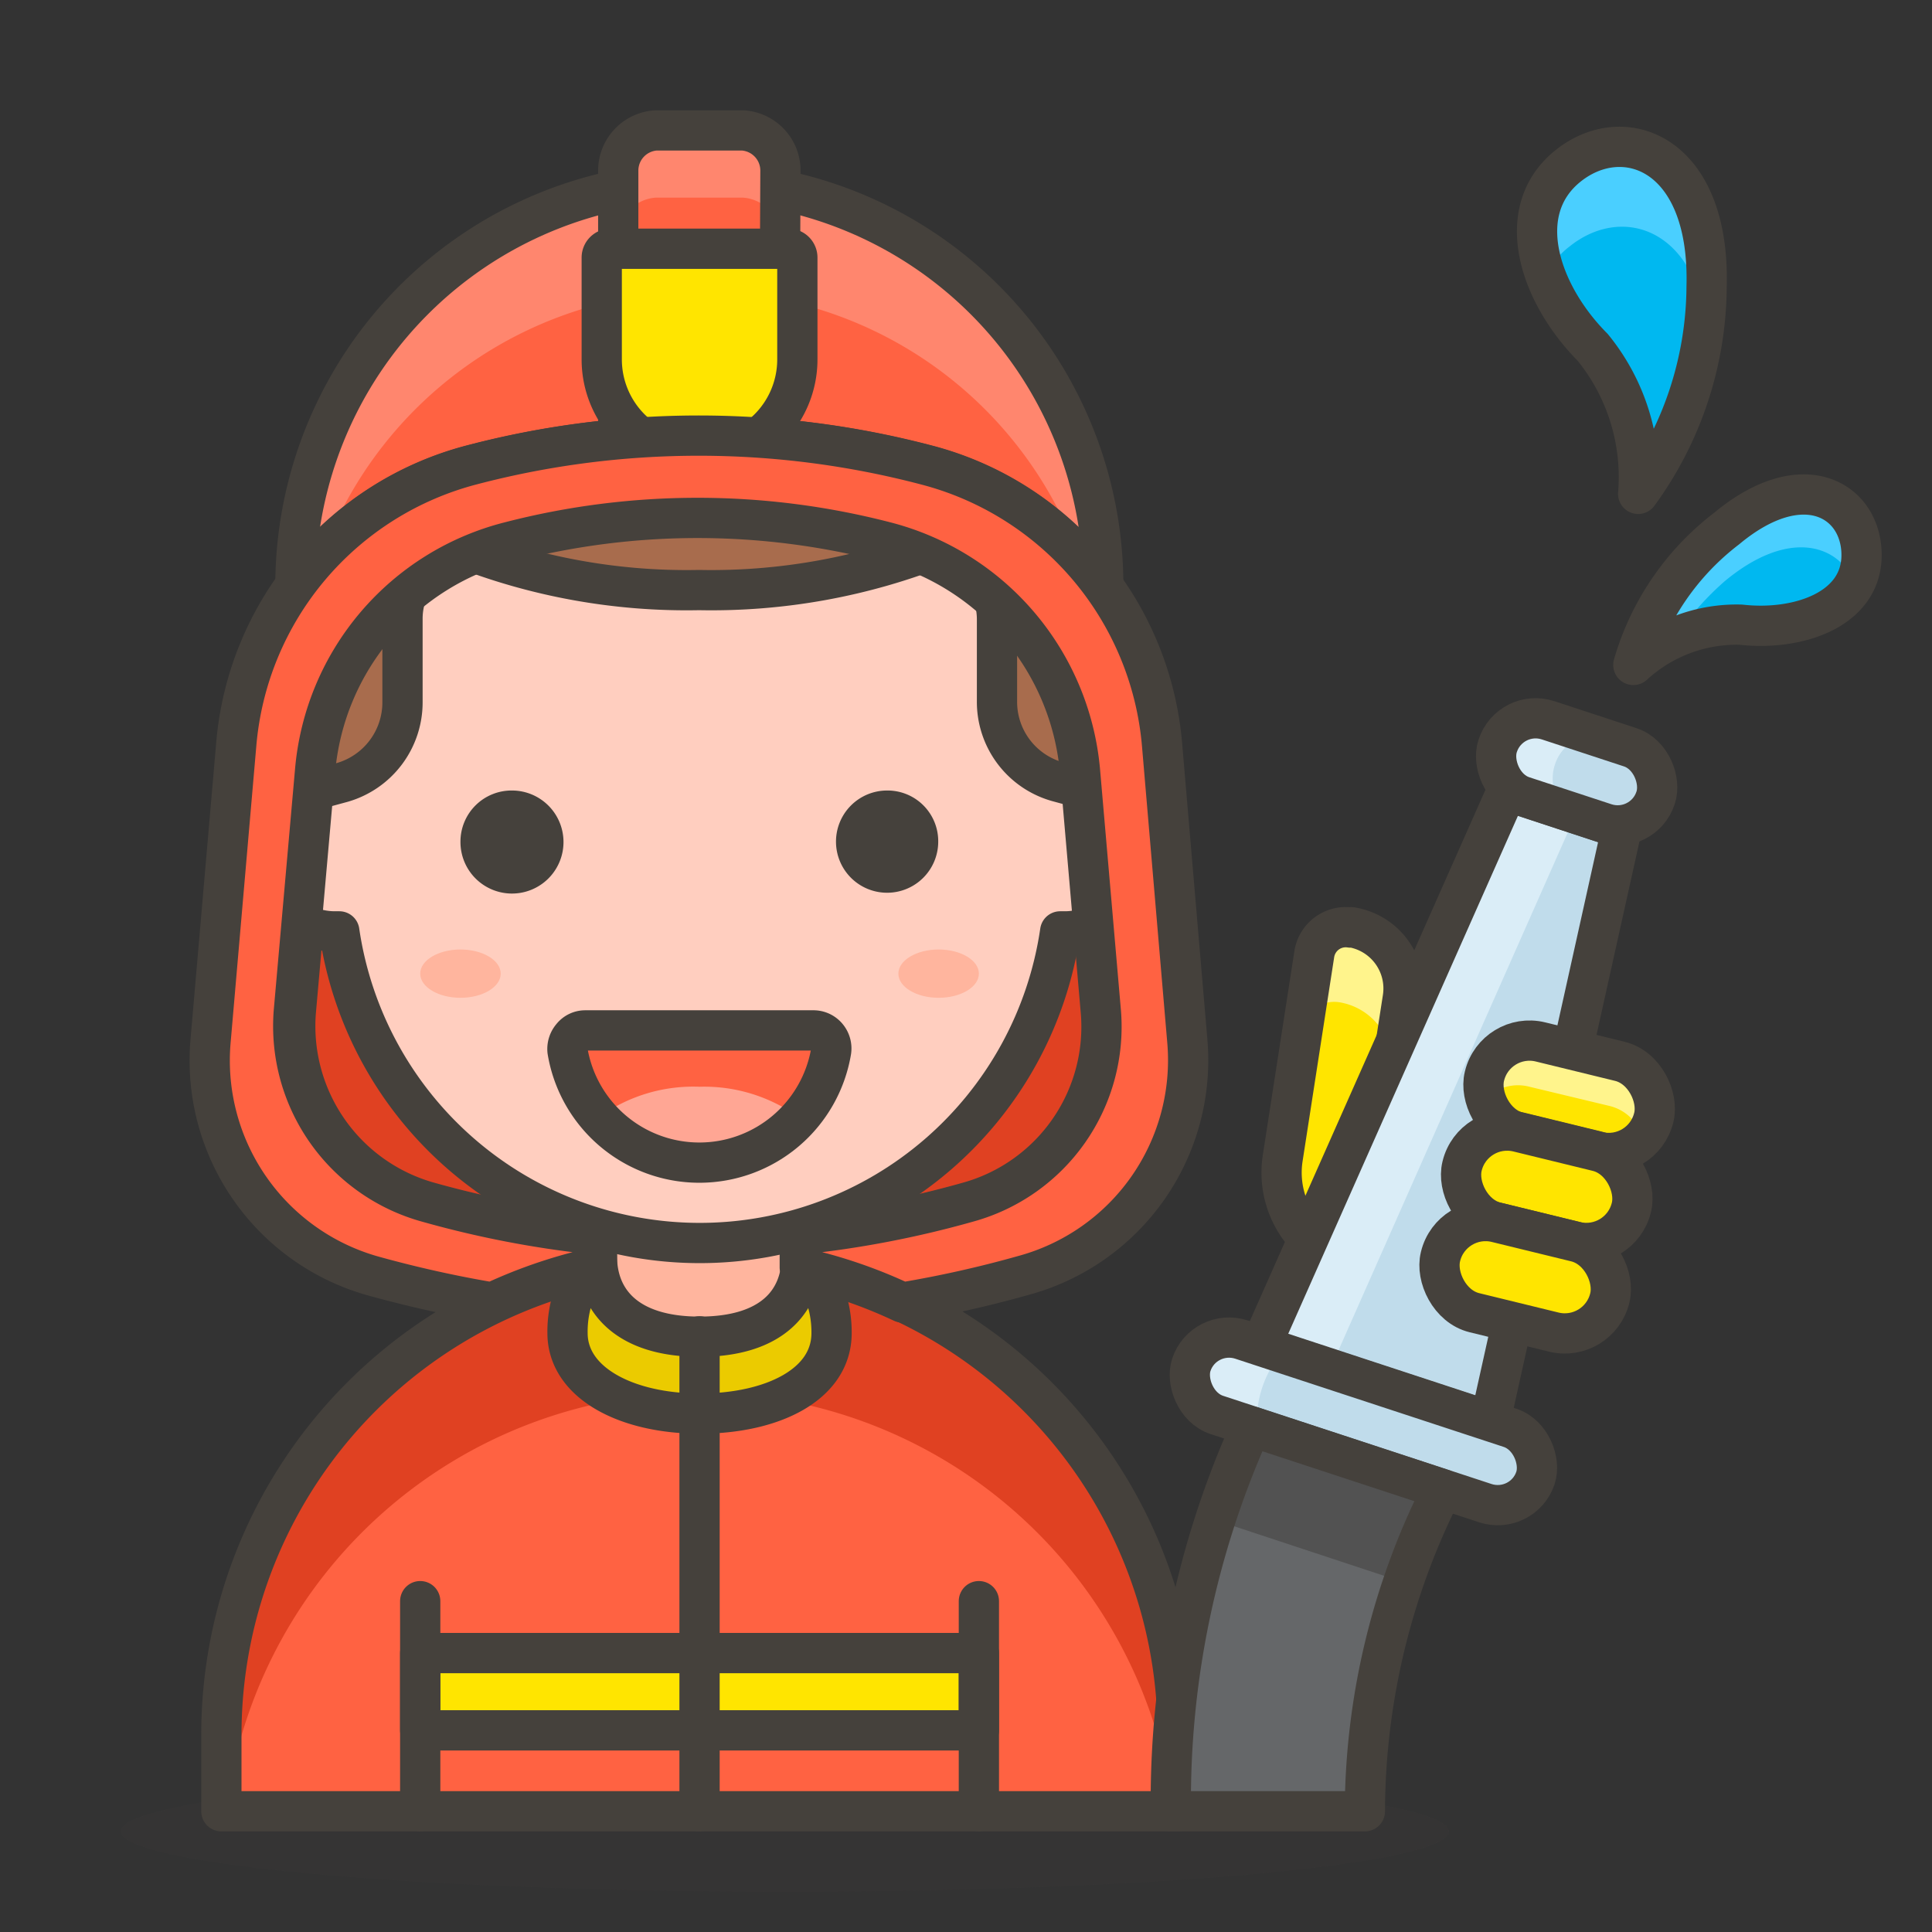 <svg id="Icons" xmlns="http://www.w3.org/2000/svg" viewBox="0 0 48 48"><rect x="0" y="0" width="48" height="48" fill="#333333" stroke="none"/><defs><style>.cls-1,.cls-4{fill:#e04122;}.cls-1,.cls-10,.cls-13,.cls-15,.cls-5,.cls-6,.cls-7,.cls-8,.cls-9{stroke:#45413c;stroke-linecap:round;stroke-linejoin:round;}.cls-10,.cls-2{fill:#45413c;}.cls-2{opacity:0.15;}.cls-15,.cls-3{fill:#ff6242;}.cls-5{fill:none;}.cls-12,.cls-6{fill:#ffb59e;}.cls-7{fill:#ebcb00;}.cls-8{fill:#a86c4d;}.cls-9{fill:#ffcebf;}.cls-11{fill:#ffa694;}.cls-13,.cls-16{fill:#ffe500;}.cls-14{fill:#ff866e;}.cls-17{fill:#fff48c;}.cls-18{fill:#c0dceb;}.cls-19{fill:#daedf7;}.cls-20{fill:#656769;}.cls-21{fill:#525252;}.cls-22{fill:#00b8f0;}.cls-23{fill:#4acfff;}</style></defs><title>184-man-firefighter-2</title><path id="_Path_" data-name="&lt;Path&gt;" class="cls-1" d="M24.09,29.87h0a24.86,24.86,0,0,1-13.42,0h0a4.54,4.54,0,0,1-3.32-4.74l.53-6a6.44,6.44,0,0,1,4.84-5.67h0a18.62,18.62,0,0,1,9.32,0h0a6.47,6.47,0,0,1,4.84,5.67l.52,6A4.52,4.52,0,0,1,24.09,29.87Z"/><ellipse id="_Ellipse_" data-name="&lt;Ellipse&gt;" class="cls-2" cx="19.5" cy="45.5" rx="16.5" ry="1.5"/><path id="_Rectangle_" data-name="&lt;Rectangle&gt;" class="cls-3" d="M17.38,31.22h0A11.88,11.88,0,0,1,29.26,43.1V45a0,0,0,0,1,0,0H5.5a0,0,0,0,1,0,0V43.1A11.88,11.88,0,0,1,17.38,31.22Z"/><path id="_Path_2" data-name="&lt;Path&gt;" class="cls-4" d="M17.38,31.22A11.88,11.88,0,0,0,5.5,43.1V45h.11a11.86,11.86,0,0,1,23.54,0h.11V43.1A11.88,11.88,0,0,0,17.38,31.22Z"/><path id="_Rectangle_2" data-name="&lt;Rectangle&gt;" class="cls-5" d="M17.38,31.22h0A11.88,11.88,0,0,1,29.26,43.1V45a0,0,0,0,1,0,0H5.5a0,0,0,0,1,0,0V43.1A11.88,11.88,0,0,1,17.38,31.22Z"/><path class="cls-6" d="M17.38,27.17a2.55,2.55,0,0,0-2.55,2.55v2.85a2.55,2.55,0,0,0,5.09,0V29.72A2.55,2.55,0,0,0,17.38,27.17Z"/><path id="_Path_3" data-name="&lt;Path&gt;" class="cls-7" d="M14.83,31.21c0,1.1.74,2,2.55,2s2.54-.89,2.54-2a2.77,2.77,0,0,1,.74,1.91c0,1.28-1.47,2-3.28,2s-3.28-.76-3.28-2A2.76,2.76,0,0,1,14.83,31.21Z"/><line id="_Path_4" data-name="&lt;Path&gt;" class="cls-5" x1="17.38" y1="35.11" x2="17.38" y2="33.2"/><path id="_Rectangle_3" data-name="&lt;Rectangle&gt;" class="cls-8" d="M17.38,6.91h0a9.82,9.82,0,0,1,9.82,9.82v5.14a0,0,0,0,1,0,0H7.56a0,0,0,0,1,0,0V16.73A9.82,9.82,0,0,1,17.38,6.91Z"/><path class="cls-9" d="M28.25,21.12a1.83,1.83,0,0,0-1.39-1.54l-.59-.16a2.06,2.06,0,0,1-1.5-2V15.38a1.88,1.88,0,0,0-1.4-1.81,15.37,15.37,0,0,1-6,1.09,15.34,15.34,0,0,1-6-1.09A1.87,1.87,0,0,0,10,15.38v2.06a2.07,2.07,0,0,1-1.5,2l-.59.16a1.83,1.83,0,0,0-1.39,1.54,1.81,1.81,0,0,0,1.8,2h.11a9.05,9.05,0,0,0,17.91,0h.11A1.81,1.81,0,0,0,28.25,21.12Z"/><path id="_Path_5" data-name="&lt;Path&gt;" class="cls-10" d="M11.94,20.91a.78.78,0,1,0,.78-.77A.77.77,0,0,0,11.94,20.91Z"/><path id="_Path_6" data-name="&lt;Path&gt;" class="cls-10" d="M22.81,20.91a.77.77,0,1,1-.77-.77A.76.76,0,0,1,22.81,20.91Z"/><g id="_Group_" data-name="&lt;Group&gt;"><g id="_Group_2" data-name="&lt;Group&gt;"><g id="_Group_3" data-name="&lt;Group&gt;"><g id="_Group_4" data-name="&lt;Group&gt;"><g id="_Group_5" data-name="&lt;Group&gt;"><g id="_Group_6" data-name="&lt;Group&gt;"><g id="_Group_7" data-name="&lt;Group&gt;"><path id="_Path_7" data-name="&lt;Path&gt;" class="cls-3" d="M14.54,25.6a.42.42,0,0,0-.33.16.46.46,0,0,0-.11.35,3.32,3.32,0,0,0,6.55,0,.45.45,0,0,0-.1-.35.44.44,0,0,0-.34-.16Z"/><path id="_Path_8" data-name="&lt;Path&gt;" class="cls-11" d="M17.38,27a4,4,0,0,0-2.52.77,3.36,3.36,0,0,0,5,0A4,4,0,0,0,17.38,27Z"/></g></g></g></g></g></g></g><g id="_Group_8" data-name="&lt;Group&gt;"><path id="_Path_9" data-name="&lt;Path&gt;" class="cls-5" d="M14.54,25.6a.42.42,0,0,0-.33.16.46.46,0,0,0-.11.35,3.32,3.32,0,0,0,6.55,0,.45.45,0,0,0-.1-.35.44.44,0,0,0-.34-.16Z"/></g><ellipse id="_Ellipse_2" data-name="&lt;Ellipse&gt;" class="cls-12" cx="11.44" cy="24.19" rx="1" ry="0.6"/><ellipse id="_Ellipse_3" data-name="&lt;Ellipse&gt;" class="cls-12" cx="23.32" cy="24.19" rx="1" ry="0.6"/><rect id="_Path_10" data-name="&lt;Path&gt;" class="cls-13" x="10.44" y="41.07" width="13.88" height="1.92"/><path class="cls-3" d="M11.74,11.55a22.23,22.23,0,0,1,11.28,0,7.83,7.83,0,0,1,4.39,3,10,10,0,0,0-20.07,0A7.88,7.88,0,0,1,11.74,11.55Z"/><path class="cls-14" d="M17.38,7.24a10,10,0,0,1,9.41,6.56,6.43,6.43,0,0,1,.62.76,10,10,0,0,0-20.07,0A7.6,7.6,0,0,1,8,13.8,10,10,0,0,1,17.38,7.24Z"/><path class="cls-5" d="M11.74,11.55a22.23,22.23,0,0,1,11.28,0,7.83,7.83,0,0,1,4.39,3,10,10,0,0,0-20.07,0A7.88,7.88,0,0,1,11.74,11.55Z"/><path id="_Path_11" data-name="&lt;Path&gt;" class="cls-3" d="M19.39,4.24a1,1,0,0,0-.94-1c-.72,0-1.42,0-2.15,0a1,1,0,0,0-.94,1V10.6h4Z"/><path id="_Path_12" data-name="&lt;Path&gt;" class="cls-14" d="M18.45,3.24c-.72,0-1.42,0-2.15,0a1,1,0,0,0-.94,1V5.91a1,1,0,0,1,.94-1c.73,0,1.43,0,2.15,0a1,1,0,0,1,.94,1V4.24A1,1,0,0,0,18.45,3.24Z"/><path id="_Path_13" data-name="&lt;Path&gt;" class="cls-5" d="M19.39,4.24a1,1,0,0,0-.94-1c-.72,0-1.42,0-2.15,0a1,1,0,0,0-.94,1V10.6h4Z"/><line id="_Path_14" data-name="&lt;Path&gt;" class="cls-5" x1="17.38" y1="45" x2="17.38" y2="35.11"/><line id="_Path_15" data-name="&lt;Path&gt;" class="cls-5" x1="10.44" y1="45" x2="10.44" y2="39.78"/><line id="_Path_16" data-name="&lt;Path&gt;" class="cls-5" x1="24.32" y1="45" x2="24.32" y2="39.78"/><path id="_Rectangle_4" data-name="&lt;Rectangle&gt;" class="cls-13" d="M15.16,6.18h4.43a.22.22,0,0,1,.22.22V8.93a2.43,2.43,0,0,1-2.43,2.43h0a2.43,2.43,0,0,1-2.43-2.43V6.4a.22.22,0,0,1,.22-.22Z"/><path class="cls-15" d="M29.5,25.88l-.63-7.39A7.87,7.87,0,0,0,23,11.55a22.23,22.23,0,0,0-11.28,0,7.86,7.86,0,0,0-5.85,6.94l-.64,7.39a5.56,5.56,0,0,0,4,5.81,29.14,29.14,0,0,0,3,.67,12.37,12.37,0,0,1,2.55-.87v-.82a24.83,24.83,0,0,1-4.16-.8,4.54,4.54,0,0,1-3.32-4.74l.53-6a6.44,6.44,0,0,1,4.84-5.67,18.62,18.62,0,0,1,9.32,0,6.47,6.47,0,0,1,4.84,5.67l.52,6a4.52,4.52,0,0,1-3.31,4.74,24.75,24.75,0,0,1-4.17.8v.82a12.17,12.17,0,0,1,2.55.87,28,28,0,0,0,3-.67A5.54,5.54,0,0,0,29.5,25.88Z"/><path id="_Rectangle_5" data-name="&lt;Rectangle&gt;" class="cls-16" d="M32.93,23.05h0a1.54,1.54,0,0,1,1.54,1.54v6.73a0,0,0,0,1,0,0h0A2.34,2.34,0,0,1,32.13,29V23.85a.79.79,0,0,1,.79-.79Z" transform="translate(4.55 -4.78) rotate(8.8)"/><path id="_Path_17" data-name="&lt;Path&gt;" class="cls-17" d="M33.57,23a.8.8,0,0,0-.91.67l-.3,1.89a.8.8,0,0,1,.91-.66,1.55,1.55,0,0,1,1.29,1.76l.29-1.9A1.54,1.54,0,0,0,33.57,23Z"/><path id="_Rectangle_6" data-name="&lt;Rectangle&gt;" class="cls-5" d="M32.93,23.05h0a1.54,1.54,0,0,1,1.54,1.54v6.73a0,0,0,0,1,0,0h0A2.34,2.34,0,0,1,32.13,29V23.85a.79.79,0,0,1,.79-.79Z" transform="translate(4.55 -4.78) rotate(8.8)"/><polygon id="_Path_18" data-name="&lt;Path&gt;" class="cls-18" points="37.02 35.32 31.32 33.45 37.44 19.65 40.29 20.59 37.02 35.32"/><polygon id="_Path_19" data-name="&lt;Path&gt;" class="cls-19" points="39.16 20.21 37.44 19.65 31.32 33.45 33.05 34.01 39.16 20.21"/><polygon id="_Path_20" data-name="&lt;Path&gt;" class="cls-5" points="37.02 35.32 31.32 33.45 37.44 19.65 40.29 20.59 37.02 35.32"/><rect id="_Rectangle_7" data-name="&lt;Rectangle&gt;" class="cls-18" x="37.11" y="18.18" width="4.13" height="1.99" rx="0.99" ry="0.99" transform="translate(7.94 -11.27) rotate(18.19)"/><path class="cls-19" d="M38.63,19a1.07,1.07,0,0,1,.92-.74l-1.09-.35a1,1,0,1,0-.62,1.88l1.11.37A1.09,1.09,0,0,1,38.63,19Z"/><rect id="_Rectangle_8" data-name="&lt;Rectangle&gt;" class="cls-5" x="37.11" y="18.18" width="4.13" height="1.99" rx="0.99" ry="0.99" transform="translate(7.94 -11.27) rotate(18.19)"/><rect id="_Rectangle_9" data-name="&lt;Rectangle&gt;" class="cls-18" x="29.37" y="34.33" width="9" height="1.97" rx="0.99" ry="0.99" transform="translate(12.72 -8.81) rotate(18.19)"/><path class="cls-19" d="M31.84,33.61l-1-.33a1,1,0,0,0-.61,1.88l1,.33A2.66,2.66,0,0,1,31.84,33.61Z"/><rect id="_Rectangle_10" data-name="&lt;Rectangle&gt;" class="cls-5" x="29.37" y="34.33" width="9" height="1.97" rx="0.99" ry="0.99" transform="translate(12.72 -8.81) rotate(18.19)"/><path id="_Path_21" data-name="&lt;Path&gt;" class="cls-20" d="M31.09,35.44h0a22.57,22.57,0,0,0-2,9.56h4.82a17.79,17.79,0,0,1,1.93-8Z"/><path class="cls-21" d="M30.18,37.76l4.66,1.54a23.58,23.58,0,0,1,1-2.31l-4.71-1.55A21.41,21.41,0,0,0,30.18,37.76Z"/><path id="_Path_22" data-name="&lt;Path&gt;" class="cls-5" d="M31.09,35.44h0a22.57,22.57,0,0,0-2,9.56h4.82a17.79,17.79,0,0,1,1.93-8Z"/><rect id="_Rectangle_11" data-name="&lt;Rectangle&gt;" class="cls-16" x="36.82" y="26.09" width="4.33" height="2.31" rx="1.15" ry="1.15" transform="translate(7.58 -8.47) rotate(13.73)"/><path id="_Path_23" data-name="&lt;Path&gt;" class="cls-17" d="M38,27l2,.48a1.13,1.13,0,0,1,.81.79,1.1,1.1,0,0,0,.31-.52,1.16,1.16,0,0,0-.84-1.39l-2-.48a1.16,1.16,0,0,0-1.4.85,1.11,1.11,0,0,0,0,.6A1.13,1.13,0,0,1,38,27Z"/><rect id="_Rectangle_12" data-name="&lt;Rectangle&gt;" class="cls-5" x="36.82" y="26.09" width="4.33" height="2.31" rx="1.15" ry="1.15" transform="translate(7.58 -8.47) rotate(13.73)"/><rect id="_Rectangle_13" data-name="&lt;Rectangle&gt;" class="cls-13" x="36.27" y="28.33" width="4.33" height="2.31" rx="1.15" ry="1.15" transform="translate(8.09 -8.28) rotate(13.73)"/><rect id="_Rectangle_14" data-name="&lt;Rectangle&gt;" class="cls-13" x="35.73" y="30.57" width="4.33" height="2.31" rx="1.15" ry="1.15" transform="translate(8.61 -8.08) rotate(13.73)"/><path id="_Path_24" data-name="&lt;Path&gt;" class="cls-22" d="M40.7,12.27a5.1,5.1,0,0,0-1.13-3.64c-1.34-1.35-2-3.4-.61-4.51s3.53-.32,3.44,3A8.81,8.81,0,0,1,40.7,12.27Z"/><path id="_Path_25" data-name="&lt;Path&gt;" class="cls-23" d="M39,6.12c1.25-1,3-.49,3.37,1.81,0-.27.06-.54.07-.84.09-3.29-2-4.08-3.44-3a2.21,2.21,0,0,0-.57,2.71A2,2,0,0,1,39,6.12Z"/><path id="_Path_26" data-name="&lt;Path&gt;" class="cls-5" d="M40.7,12.27a5.1,5.1,0,0,0-1.13-3.64c-1.34-1.35-2-3.4-.61-4.51s3.53-.32,3.44,3A8.81,8.81,0,0,1,40.7,12.27Z"/><path id="_Path_27" data-name="&lt;Path&gt;" class="cls-22" d="M40.58,16.52a3.79,3.79,0,0,1,2.67-1c1.42.16,3-.37,3-1.73s-1.45-2.24-3.35-.66A6.55,6.55,0,0,0,40.58,16.52Z"/><path id="_Path_28" data-name="&lt;Path&gt;" class="cls-23" d="M42.85,14.44c1.55-1.29,2.79-.94,3.21,0a1.63,1.63,0,0,0,.14-.64c0-1.36-1.45-2.24-3.35-.66a6.55,6.55,0,0,0-2.27,3.41,4.93,4.93,0,0,1,1-.65A7.14,7.14,0,0,1,42.85,14.44Z"/><path id="_Path_29" data-name="&lt;Path&gt;" class="cls-5" d="M40.58,16.52a3.79,3.79,0,0,1,2.67-1c1.42.16,3-.37,3-1.73s-1.45-2.24-3.35-.66A6.55,6.55,0,0,0,40.58,16.52Z"/></svg>